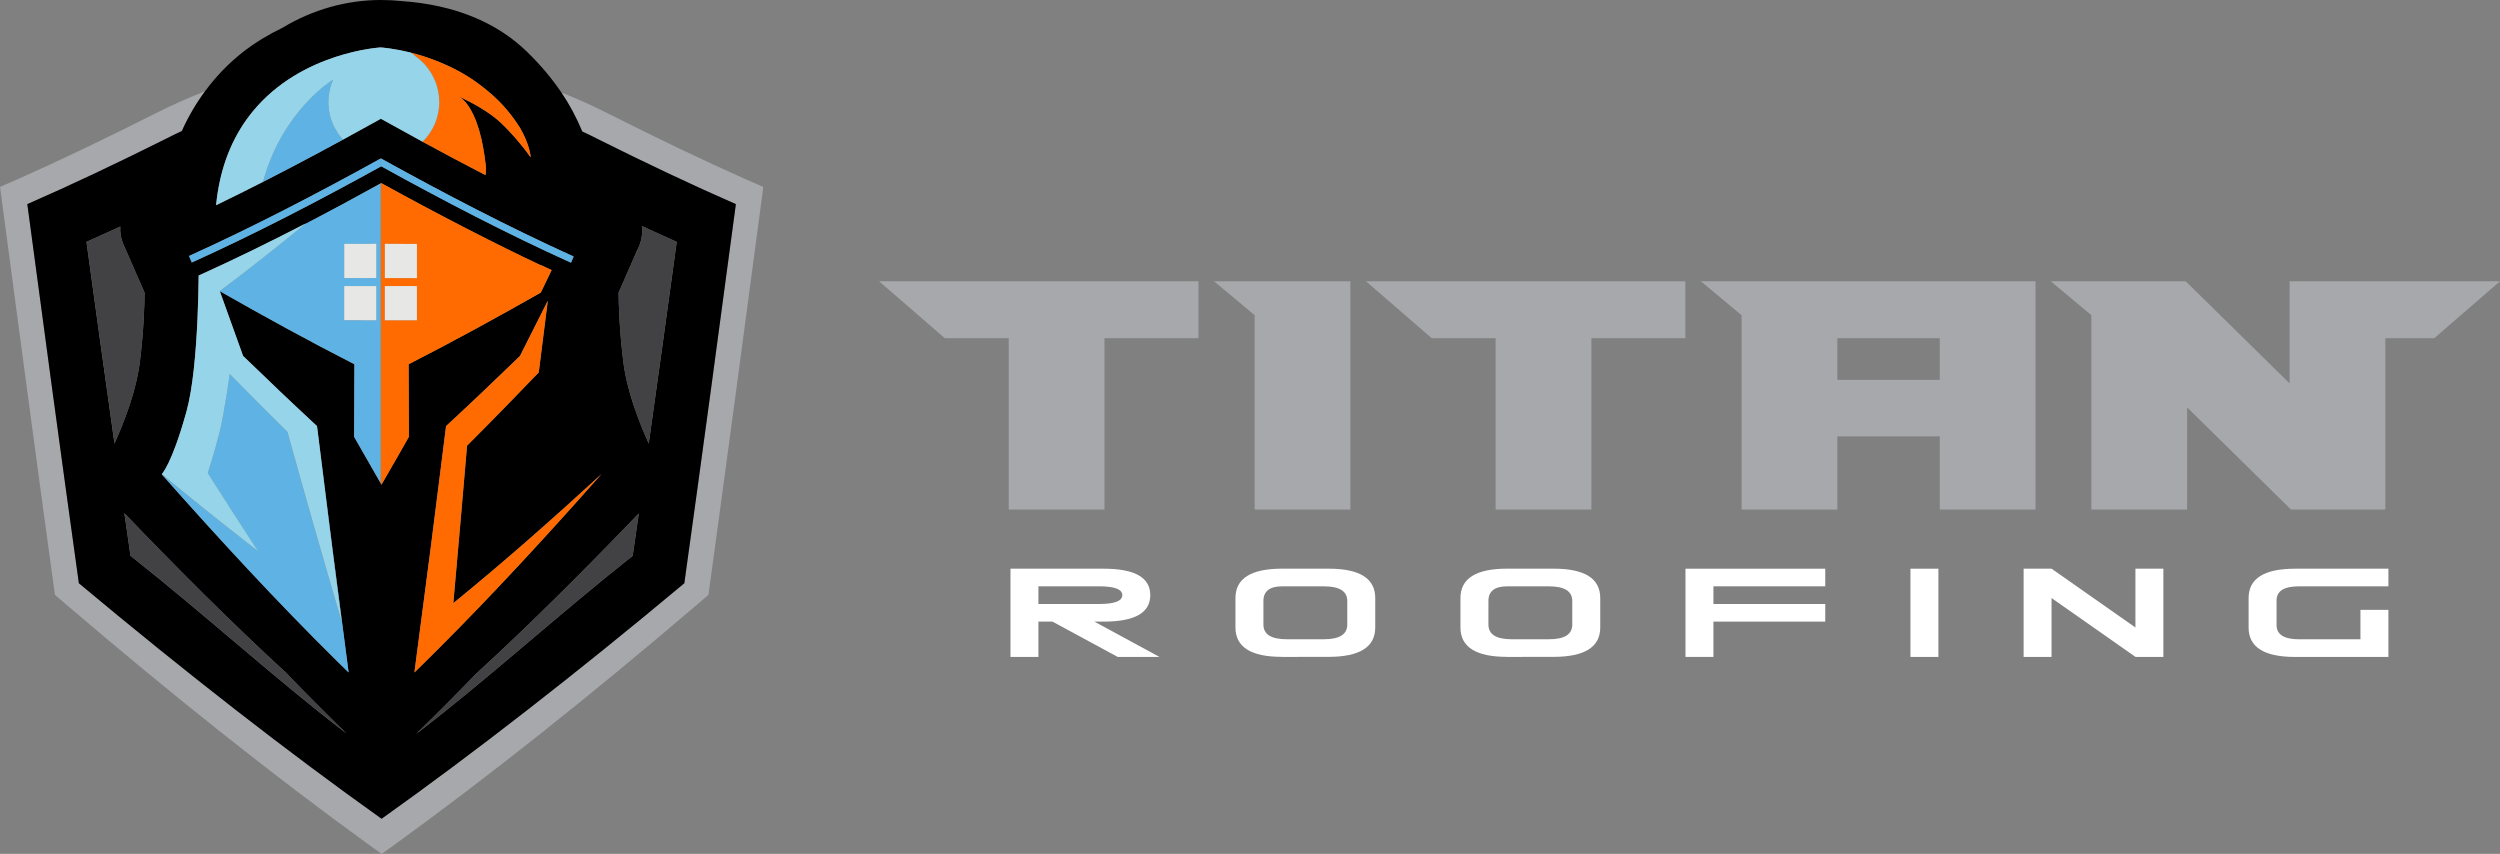 <?xml version="1.0" encoding="UTF-8"?>
<svg id="Layer_2" data-name="Layer 2" xmlns="http://www.w3.org/2000/svg" viewBox="0 0 909.89 310.77">
  <rect x="0" y="0" width="909.89" height="310.77" fill="#808080" stroke="none"/>
  <defs>
    <style>
      .cls-1 {
        fill: #fff;
      }

      .cls-2 {
        fill: #424143;
      }

      .cls-3 {
        fill: #a7a8ab;
      }

      .cls-4 {
        fill: #e7e8e6;
      }

      .cls-5 {
        fill: #42a7c6;
      }

      .cls-6 {
        fill: #ff6b00;
      }

      .cls-7 {
        fill: #95d4e9;
      }

      .cls-8 {
        fill: #5eb3e4;
      }
    </style>
  </defs>
  <g id="Layer_1-2" data-name="Layer 1">
    <g>
      <g>
        <path class="cls-3" d="m271.73,65.38c-16.05-7.11-33-15.28-50.27-24-5.63-2.85-11.34-5.42-17.12-7.71,3.03,4.49,5.54,9.19,7.58,14.17,1.94.91,3.87,1.85,5.8,2.84,17.3,8.64,34.05,16.59,50.12,23.61-5.95,44.56-12.17,90.71-18.76,137.98-39.26,32.81-76.51,61.76-110.18,85.72-33.67-23.96-70.92-52.91-110.18-85.72-6.6-47.26-12.81-93.42-18.76-137.98,16.07-7.02,32.82-14.97,50.12-23.61,2.02-1.04,4.06-2.03,6.11-2.99,2.33-5.17,5.16-10.02,8.45-14.48-6.18,2.41-12.29,5.13-18.31,8.18-17.27,8.72-34.22,16.88-50.27,24-2.02.89-4.03,1.77-6.05,2.64,6.34,47.64,12.94,97.33,19.97,148.46,1.29,1.11,2.57,2.21,3.87,3.32,38.74,33.16,76.06,62.73,109.35,86.88,1.9,1.38,3.8,2.75,5.71,4.1,1.91-1.35,3.81-2.72,5.71-4.1,33.29-24.16,70.61-53.72,109.35-86.88,1.29-1.1,2.58-2.21,3.87-3.31,7.03-51.12,13.63-100.82,19.97-148.46-2.02-.86-4.03-1.74-6.05-2.64Z"/>
        <path d="m60.06,50.68c-17.3,8.64-34.05,16.59-50.12,23.61,5.95,44.56,12.17,90.71,18.76,137.98,39.26,32.81,76.51,61.76,110.18,85.72,33.67-23.96,70.92-52.91,110.18-85.72,6.6-47.27,12.81-93.42,18.76-137.98-16.07-7.02-32.82-14.97-50.12-23.61-1.92-.99-3.85-1.93-5.8-2.84-2.04-4.97-4.55-9.67-7.58-14.17-3.45-5.13-7.56-9.98-12.36-14.68C180.85,8.13,165.51,1.76,146.22.39,143.7.13,141.16,0,138.66,0c-.04,0-.08,0-.12,0-12.55.02-24.82,3.54-35.65,10.06-5.31,2.57-10.12,5.51-14.29,8.74-5.25,4.09-9.95,8.95-13.97,14.4-3.29,4.46-6.13,9.32-8.45,14.48-2.05.96-4.08,1.95-6.11,2.99Zm-28.58,37.35c4.06-1.8,8.16-3.67,12.3-5.58-.16,2.09.19,4.23,1.03,6.24.29.69.58,1.38.88,2.08.04.06.07.13.11.19,2.26,5.17,4.54,10.36,6.82,15.58-.04,4.33-.29,13.71-1.71,25.05-1.35,10.83-5.61,21.66-9.25,29.84-3.5-24.77-6.89-49.26-10.19-73.39Zm16.02,114.25c-.75-5.17-1.49-10.34-2.23-15.49,19,19.82,38.56,39.42,58.65,57.9,7.3,7.56,14.68,14.98,22.12,22.21-24.77-18.91-51.23-43.02-78.54-64.62Zm182.78,0c-27.41,21.68-53.96,45.89-78.82,64.83,7.32-7.1,14.57-14.39,21.75-21.82,20.17-18.5,39.82-38.15,58.9-58.03.01,0,.02-.02.03-.03.12-.12.23-.24.35-.36-.73,5.12-1.47,10.25-2.21,15.4Zm1.7-111.35c1.44-2.66,2.01-5.71,1.64-8.66,4.27,1.98,8.5,3.9,12.68,5.76-3.3,24.14-6.69,48.64-10.19,73.42-3.64-8.19-7.92-19.04-9.26-29.86-1.41-11.3-1.67-20.7-1.71-25.05,2.29-5.23,4.57-10.43,6.84-15.61Zm-13.12,81.67c-16.7,18.86-33.86,37.62-51.43,55.57-2.7,2.76-5.42,5.5-8.14,8.22-1.36,1.36-2.72,2.72-4.09,4.06-1.46,1.44-2.92,2.87-4.38,4.3,3.98-29.89,7.83-59.8,11.52-89.66,9.07-8.39,18.04-16.94,26.91-25.53,3.4-6.72,6.78-13.42,10.12-20.1-1.09,8.68-2.19,17.38-3.3,26.09-8.59,8.95-17.29,17.87-26.09,26.66-1.62,19.08-3.29,38.19-5,57.31,18.34-14.94,36.32-30.79,53.87-46.93ZM78.92,72.17c1.78-13.65,6.74-23.9,13.08-31.62,17.79-21.66,46.47-23.27,46.48-23.27,0,0,.02,0,.05,0,.5.03,4.82.34,10.92,1.87,0,0,0,0,0,0,3.16.79,6.79,1.92,10.63,3.5,1.14.47,2.29.97,3.46,1.53,0,0,0,0,0,0,1.42.67,2.86,1.41,4.3,2.22,1.38.78,2.76,1.62,4.14,2.53,3.75,2.58,6.84,5.16,9.38,7.65,1.09,1.09,2.15,2.25,3.18,3.47,1.71,2.03,3.33,4.24,4.82,6.65,3.6,6.21,3.79,10.57,3.79,10.58,0,0-2.06-2.99-5.35-6.8-.22-.25-.44-.51-.68-.77-1.34-1.52-2.86-3.13-4.51-4.73-4.56-4.38-11.33-7.85-14.58-9.38-.1-.05-.21-.1-.3-.14-.24-.11-.47-.21-.66-.3,1.54.89,4.68,3.62,7.15,11.69.08.26.16.53.24.8.93,3.23,1.74,7.26,2.31,12.3.14,1.25.12,2.53-.03,3.81-7.68-3.97-15.32-8.04-22.92-12.17-5.08-2.76-10.14-5.55-15.19-8.37-.03.02-.05.03-.08.05-4.55,2.53-9.12,5.05-13.7,7.55-2.92,1.59-5.84,3.16-8.77,4.73-6.83,3.66-13.68,7.25-20.56,10.76-5.61,2.86-11.23,5.65-16.87,8.38.08-.85.18-1.69.29-2.51Zm59.61-14.47s.05-.03.08-.04c.06.03.11.06.17.09,23.01,12.72,46.41,24.93,70,35.61-.32.75-.65,1.5-.97,2.25-23.27-10.52-46.35-22.54-69.05-35.08-.07.04-.15.08-.22.12-22.6,12.47-45.57,24.42-68.72,34.89-.34-.79-.68-1.58-1.02-2.37,23.5-10.64,46.82-22.79,69.75-35.46Zm-70.66,92.04c2.32-8.44,3.45-21.53,3.99-33.55.02-.41.04-.81.05-1.22.22-5.31.34-10.37.39-14.67,13.07-5.91,26.08-12.29,39-18.97-.11.09-.22.18-.32.27,9.23-4.81,18.42-9.77,27.54-14.82.07-.04.15-.08.22-.12,10.74,5.91,21.55,11.7,32.43,17.25,8.48,4.36,17,8.58,25.54,12.61.02-.02.04-.04.06-.06,1.32.62,2.65,1.24,3.98,1.85-1.31,2.73-2.63,5.46-3.95,8.19-15.83,9-31.88,17.8-48.1,26.08.03,8.8.07,17.6.1,26.41-3.3,5.82-6.62,11.63-9.97,17.4-.11-.19-.22-.38-.32-.56-3.23-5.59-6.45-11.2-9.64-16.84.04-8.8.07-17.6.11-26.4-16.53-8.44-32.88-17.42-49.01-26.61,2.8,7.84,5.63,15.7,8.48,23.59,8.87,8.6,17.84,17.14,26.91,25.54,3.7,29.86,7.54,59.77,11.52,89.66-1.46-1.43-2.92-2.86-4.38-4.3-21.86-21.59-43.1-44.64-63.65-67.86,0-.02,3.6-3.56,8.76-21.96.08-.29.16-.59.25-.89Z"/>
        <path class="cls-2" d="m232.11,187.26c-19.08,19.87-38.73,39.52-58.9,58.03-7.18,7.43-14.44,14.72-21.75,21.82,24.86-18.94,51.41-43.15,78.82-64.83.74-5.14,1.48-10.28,2.21-15.4-.12.12-.23.24-.35.36-.01,0-.02.02-.03.03Z"/>
        <path class="cls-2" d="m236.11,161.45c3.5-24.78,6.89-49.28,10.19-73.42-4.18-1.86-8.41-3.78-12.68-5.76.36,2.94-.2,6-1.64,8.66-2.27,5.17-4.54,10.38-6.84,15.61.04,4.35.29,13.75,1.71,25.05,1.35,10.83,5.62,21.68,9.26,29.86Z"/>
        <path class="cls-2" d="m103.92,244.68c-20.08-18.48-39.65-38.08-58.65-57.9.74,5.15,1.48,10.31,2.23,15.49,27.3,21.6,53.76,45.71,78.54,64.62-7.44-7.23-14.82-14.65-22.12-22.21Z"/>
        <path class="cls-2" d="m52.63,106.53c-2.29-5.22-4.56-10.42-6.82-15.58-.04-.06-.07-.13-.11-.19-.29-.69-.59-1.39-.88-2.08-.85-2.01-1.19-4.14-1.03-6.24-4.14,1.91-8.24,3.78-12.3,5.58,3.3,24.13,6.69,48.62,10.19,73.39,3.64-8.18,7.91-19.01,9.25-29.84,1.42-11.34,1.67-20.72,1.71-25.05Z"/>
        <path class="cls-6" d="m104.61,157.21c-7.07-6.97-14.07-14.01-21.01-21.08,6.94,7.07,13.94,14.11,21.01,21.08Z"/>
        <path class="cls-6" d="m138.54,175.8c-3.23-5.59-6.45-11.2-9.64-16.84,3.19,5.64,6.41,11.25,9.64,16.84Z"/>
        <path class="cls-6" d="m79.97,157.06c1.76-7.19,3.64-20.92,3.64-20.93,0,0-1.88,13.74-3.64,20.93Z"/>
        <path class="cls-6" d="m75.63,172.19s2.43-7.44,4.18-14.45c-1.75,7.01-4.18,14.45-4.18,14.45Z"/>
        <path class="cls-6" d="m72.32,100.29c13.07-5.91,26.08-12.29,39-18.97-12.92,6.68-25.93,13.07-39,18.97Z"/>
        <path class="cls-6" d="m124.84,50.81c-.51-.56-.99-1.15-1.43-1.76.45.61.92,1.2,1.43,1.76Z"/>
        <path class="cls-6" d="m120.8,30.1c-.8,2.15-1.25,4.47-1.27,6.9.02-2.43.47-4.75,1.27-6.9Z"/>
        <path class="cls-6" d="m71.92,114.97c.23-5.31.34-10.37.39-14.67-.05,4.3-.17,9.36-.39,14.67Z"/>
        <path class="cls-6" d="m67.63,150.62c-5.15,18.4-8.76,21.95-8.76,21.96,0-.01,3.6-3.56,8.76-21.96Z"/>
        <path class="cls-6" d="m88.47,129.55c8.87,8.6,17.84,17.14,26.91,25.54-9.07-8.4-18.04-16.94-26.91-25.54Z"/>
        <path class="cls-6" d="m169.99,162.2c-1.62,19.08-3.29,38.19-5,57.31,1.71-19.12,3.38-38.23,5-57.31Z"/>
        <path class="cls-6" d="m218.85,172.59c-17.55,16.13-35.52,31.99-53.87,46.93,18.34-14.94,36.32-30.79,53.87-46.93Z"/>
        <path class="cls-8" d="m104.61,157.21c-7.07-6.97-14.07-14.01-21.01-21.08,0,0-1.88,13.74-3.64,20.93-.05.23-.11.45-.17.68-1.75,7.01-4.18,14.45-4.18,14.45,6.02,9.48,12.11,18.97,18.28,28.41-1.9-1.45-3.79-2.92-5.67-4.39-9.9-7.71-19.69-15.61-29.36-23.62,20.55,23.22,41.8,46.28,63.65,67.86,1.46,1.44,2.92,2.87,4.38,4.3-3.98-29.89-7.82-59.8-11.52-89.66,2.9,23.71,5.89,47.46,8.97,71.2-6.77-22.98-13.35-46.05-19.74-69.07Z"/>
        <path class="cls-6" d="m138.86,176.37c3.35-5.77,6.67-11.58,9.97-17.4-.04-8.8-.07-17.6-.1-26.41,16.22-8.28,32.26-17.08,48.1-26.08,1.32-2.73,2.64-5.47,3.95-8.19-1.33-.61-2.65-1.23-3.98-1.85-.02.02-.04.04-.06.06-8.55-4.03-17.06-8.25-25.54-12.61-10.88-5.56-21.7-11.34-32.43-17.25-.07.04-.15.08-.22.12v109.04c.11.19.22.38.32.56Zm1.21-87.62c3.89,0,7.78.02,11.67.05,0,4.15,0,8.29,0,12.43-3.89-.01-7.78-.02-11.68-.02,0-4.15,0-8.31,0-12.46Zm0,15.36c3.89,0,7.79,0,11.68.02,0,4.14,0,8.29,0,12.44-3.89,0-7.79,0-11.68,0,0-4.15,0-8.3,0-12.46Z"/>
        <path class="cls-8" d="m129,132.56c-.04,8.8-.07,17.6-.11,26.4,3.19,5.63,6.41,11.25,9.64,16.84v-109.04c-9.13,5.05-18.31,10.02-27.54,14.82-10.24,8.39-20.59,16.55-31,24.37,16.13,9.19,32.48,18.16,49.01,26.61Zm-3.72-43.78c3.89-.02,7.78-.03,11.67-.03,0,4.15,0,8.3,0,12.46-3.89,0-7.79,0-11.68.01,0-4.14,0-8.29,0-12.43Zm-.01,15.34c3.89,0,7.79,0,11.68,0,0,4.15,0,8.3,0,12.46-3.89,0-7.79,0-11.68-.02,0-4.14,0-8.29,0-12.43Z"/>
        <path class="cls-5" d="m167.43,228.16c-2.7,2.76-5.42,5.5-8.14,8.22,2.72-2.72,5.44-5.46,8.14-8.22Z"/>
        <path class="cls-6" d="m164.99,219.52c1.71-19.12,3.38-38.23,5-57.31,8.8-8.79,17.49-17.71,26.09-26.66,1.11-8.72,2.22-17.41,3.3-26.09-3.35,6.68-6.72,13.39-10.12,20.1-8.87,8.6-17.84,17.14-26.91,25.53-3.7,29.86-7.54,59.77-11.52,89.66,1.46-1.43,2.92-2.86,4.38-4.3,1.37-1.35,2.73-2.7,4.09-4.06,2.72-2.72,5.44-5.46,8.14-8.22,4.39-4.49,8.76-9.02,13.1-13.6,13.02-13.73,25.8-27.82,38.33-41.97-17.55,16.13-35.52,31.99-53.87,46.93Z"/>
        <path class="cls-6" d="m153.27,22.16c.5.46.98.95,1.43,1.45,3.17,3.56,5.13,8.23,5.17,13.38.05,5.7-2.27,10.88-6.07,14.59,7.6,4.14,15.25,8.21,22.92,12.17.15-1.29.17-2.56.03-3.81-.57-5.04-1.39-9.07-2.31-12.3-.08-.27-.16-.54-.24-.8-2.46-8.08-5.61-10.81-7.15-11.69.19.09.41.19.66.3.1.05.2.09.3.14,3.25,1.53,10.02,4.99,14.58,9.38,1.65,1.59,3.17,3.21,4.51,4.73.23.26.46.52.68.77,3.29,3.81,5.35,6.8,5.35,6.8,0,0-.19-4.37-3.79-10.58-1.49-2.41-3.11-4.62-4.82-6.65-1.03-1.22-2.09-2.37-3.18-3.47-2.54-2.49-5.63-5.07-9.38-7.65-1.37-.91-2.76-1.75-4.14-2.53-1.44-.81-2.88-1.55-4.3-2.22,0,0,0,0,0,0-1.17-.55-2.32-1.06-3.46-1.53-3.83-1.58-7.47-2.71-10.63-3.5,0,0,0,0,0,0,.55.33,1.26.82,2.01,1.54.63.46,1.23.95,1.8,1.48Z"/>
        <path class="cls-8" d="m122.9,48.32c-.35-.53-.69-1.07-.99-1.64-1.55-2.88-2.41-6.18-2.38-9.68.02-2.43.47-4.75,1.27-6.9.14-.38.29-.76.45-1.13,0,0-18.32,10.98-25.48,37-.09.11-.18.22-.26.33,6.88-3.5,13.74-7.1,20.56-10.76,2.93-1.57,5.85-3.14,8.77-4.73-.51-.56-.99-1.15-1.43-1.76-.17-.24-.34-.48-.5-.73Z"/>
        <path class="cls-4" d="m136.95,88.74c-3.89,0-7.78.01-11.67.03,0,4.14,0,8.29,0,12.43,3.89,0,7.79-.01,11.68-.01,0-4.15,0-8.3,0-12.46Z"/>
        <path class="cls-4" d="m136.95,104.11c-3.89,0-7.79,0-11.68,0,0,4.14,0,8.29,0,12.43,3.89,0,7.79.01,11.68.02,0-4.15,0-8.31,0-12.46Z"/>
        <path class="cls-4" d="m151.74,104.13c-3.89,0-7.78-.02-11.68-.02,0,4.15,0,8.3,0,12.46,3.89,0,7.79,0,11.68,0,0-4.15,0-8.29,0-12.44Z"/>
        <path class="cls-4" d="m151.74,88.79c-3.89-.03-7.78-.04-11.67-.05,0,4.15,0,8.3,0,12.46,3.89,0,7.79.01,11.68.02,0-4.14,0-8.29,0-12.43Z"/>
        <path class="cls-7" d="m88.23,196.2c1.89,1.47,3.78,2.94,5.67,4.39-6.17-9.44-12.26-18.92-18.28-28.41,0,0,2.43-7.44,4.18-14.45.06-.23.11-.45.17-.68,1.76-7.19,3.64-20.93,3.64-20.93,6.94,7.07,13.94,14.11,21.01,21.08,6.39,23.02,12.97,46.09,19.74,69.07-3.08-23.74-6.07-47.48-8.97-71.2-9.07-8.4-18.04-16.94-26.91-25.54-2.86-7.89-5.68-15.75-8.48-23.59,10.42-7.82,20.76-15.98,31-24.37.11-.09.22-.18.32-.27-12.92,6.68-25.93,13.07-39,18.97-.05,4.3-.17,9.36-.39,14.67-.02.4-.03.81-.05,1.22-.54,12.02-1.67,25.12-3.99,33.55-.08.3-.16.6-.25.89-5.15,18.4-8.76,21.95-8.76,21.96,9.67,8.01,19.46,15.92,29.36,23.62Z"/>
        <path class="cls-7" d="m95.77,65.97c7.16-26.02,25.48-36.99,25.48-37-.16.37-.31.75-.45,1.13-.8,2.15-1.25,4.47-1.27,6.9-.03,3.5.84,6.79,2.38,9.68.3.56.64,1.11.99,1.64.16.25.33.49.5.73.45.61.92,1.2,1.43,1.76,4.58-2.5,9.15-5.01,13.7-7.55.03-.02.06-.03.08-.05,5.04,2.81,10.11,5.6,15.19,8.37,3.79-3.71,6.12-8.89,6.07-14.59-.05-5.14-2-9.82-5.17-13.38-.45-.51-.93-.99-1.43-1.45-.57-.53-1.17-1.02-1.8-1.48-.76-.72-1.46-1.21-2.01-1.54-6.1-1.53-10.42-1.84-10.92-1.87-.03,0-.05,0-.05,0,0,0-28.69,1.61-46.48,23.27-6.34,7.72-11.3,17.98-13.08,31.62-.11.82-.2,1.66-.29,2.51,5.64-2.72,11.26-5.52,16.87-8.38.09-.11.18-.22.26-.33Z"/>
        <path class="cls-8" d="m138.76,60.53c22.7,12.54,45.79,24.56,69.05,35.08.32-.75.65-1.5.97-2.25-23.59-10.68-46.99-22.89-70-35.61-.06-.03-.11-.06-.17-.09-.03.01-.05.03-.08.04v2.95c.07-.04.15-.08.22-.12Z"/>
        <path class="cls-8" d="m138.54,60.65v-2.95c-22.93,12.67-46.24,24.83-69.75,35.46.34.79.68,1.58,1.02,2.37,23.15-10.47,46.13-22.42,68.72-34.89Z"/>
      </g>
      <g>
        <g>
          <polygon class="cls-3" points="343.86 123.08 367.13 123.08 367.13 185.45 401.98 185.45 401.98 123.08 436.19 123.08 436.19 102.37 319.94 102.37 343.86 123.08"/>
          <polygon class="cls-3" points="456.64 114.72 456.64 185.45 491.49 185.45 491.49 102.37 441.85 102.37 456.64 114.72"/>
          <polygon class="cls-3" points="521.07 123.08 544.34 123.08 544.34 185.45 579.2 185.45 579.2 123.08 613.4 123.08 613.4 102.37 497.15 102.37 521.07 123.08"/>
          <path class="cls-3" d="m633.85,114.72v70.73h34.85v-26.62h37.29v26.62h34.85v-83.08h-121.79l14.79,12.35Zm34.85,8.36h37.29v15.17h-37.29v-15.17Z"/>
          <polygon class="cls-3" points="868.16 123.08 885.97 123.08 909.89 102.37 868.16 102.37 833.31 102.37 833.31 139.54 795.5 102.37 793.63 102.37 746.38 102.37 761.16 114.72 761.16 185.45 796.02 185.45 796.02 148.28 833.82 185.45 862.69 185.45 868.16 185.45 868.16 123.08"/>
        </g>
        <g>
          <path class="cls-1" d="m383.03,226.24h-5.09v12.85h-10.17v-32.11h33.92c11.31,0,16.96,3.21,16.96,9.63s-5.65,9.63-16.96,9.63h-3.39s23.69,12.85,23.69,12.85h-15.2l-23.74-12.85Zm16.96-6.41c5.65,0,8.48-1.07,8.48-3.22s-2.83-3.22-8.48-3.22h-22.05v6.44h22.05Z"/>
          <path class="cls-1" d="m483.57,239.07l-16.96.02v-.02c-11.31,0-16.96-3.57-16.96-10.7v-10.7c0-7.13,5.65-10.7,16.96-10.7h16.96c11.31,0,16.96,3.57,16.96,10.7v10.7c0,7.12-5.65,10.68-16.96,10.7Zm-1.7-6.41c5.65,0,8.48-1.78,8.48-5.35v-8.56c0-3.57-2.83-5.35-8.48-5.35h-15.26c-4.52,0-6.78,1.78-6.78,5.35v8.56c0,3.57,2.83,5.35,8.48,5.35h13.57Z"/>
          <path class="cls-1" d="m565.46,239.07l-16.96.02v-.02c-11.31,0-16.96-3.57-16.96-10.7v-10.7c0-7.13,5.65-10.7,16.96-10.7h16.96c11.31,0,16.96,3.57,16.96,10.7v10.7c0,7.12-5.65,10.68-16.96,10.7Zm-1.7-6.41c5.65,0,8.48-1.78,8.48-5.35v-8.56c0-3.57-2.83-5.35-8.48-5.35h-15.26c-4.52,0-6.78,1.78-6.78,5.35v8.56c0,3.57,2.83,5.35,8.48,5.35h13.57Z"/>
          <path class="cls-1" d="m623.61,219.83h40.7v6.41h-40.7v12.85h-10.17v-32.11h50.87v6.41h-40.7v6.44Z"/>
          <path class="cls-1" d="m705.49,239.09h-10.17v-32.11h10.17v32.11Z"/>
          <path class="cls-1" d="m736.51,239.09v-32.11h10.17l30.52,21.4v-21.4h10.17v32.11h-10.13l-30.57-21.43v21.43h-10.17Z"/>
          <path class="cls-1" d="m869.27,221.97v17.13h-33.92c-11.31,0-16.96-3.57-16.96-10.71v-10.7c0-7.14,5.65-10.71,16.96-10.71h33.92v6.41h-32.53c-5.45,0-8.17,1.71-8.17,5.14v8.98c0,3.44,2.74,5.16,8.21,5.16h22.32v-10.71h10.17Z"/>
        </g>
      </g>
    </g>
  </g>
</svg>